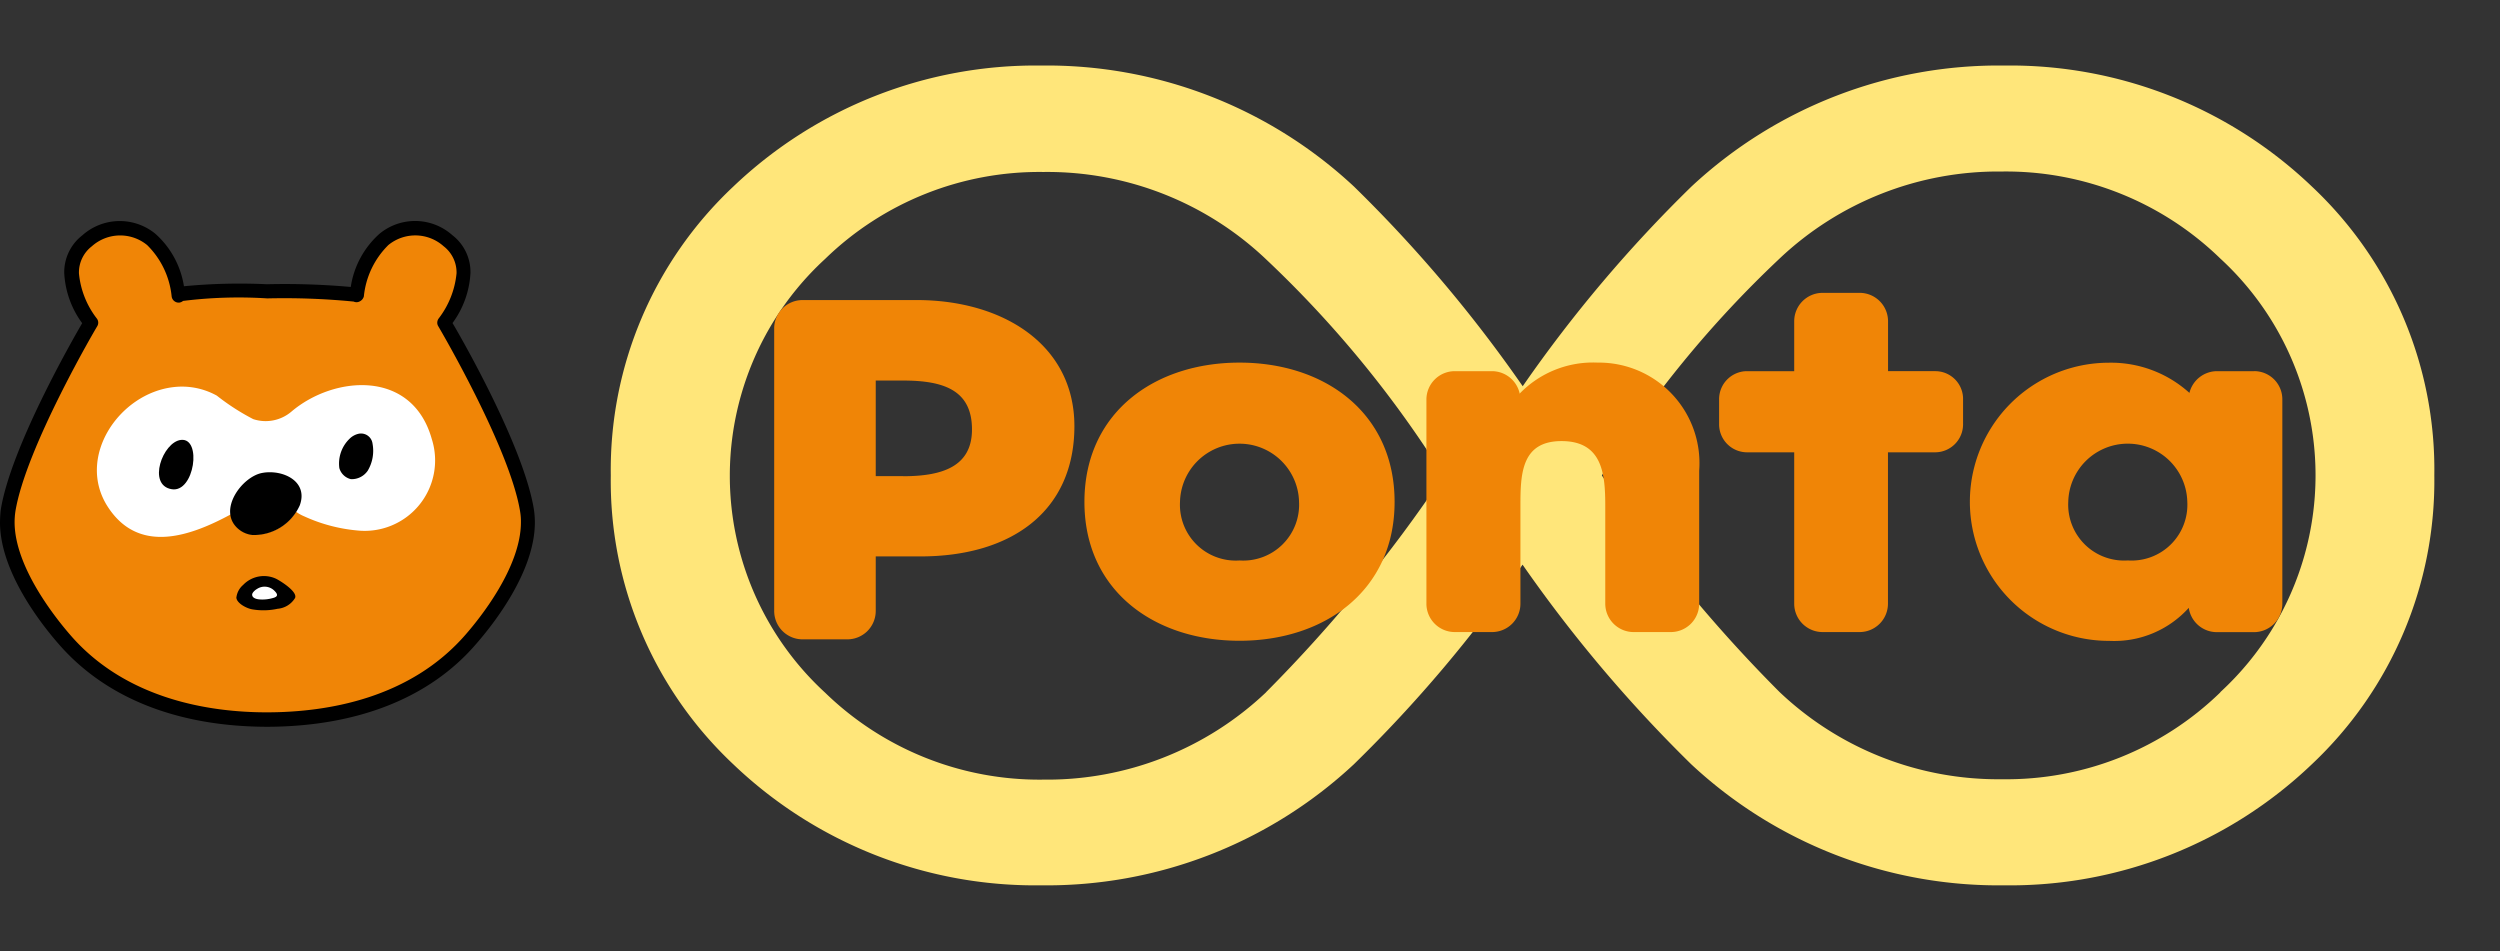 <svg id="Ponta_logo" data-name="Ponta logo" xmlns="http://www.w3.org/2000/svg" width="92" height="35" viewBox="0 0 92 35">
  <rect x="0" y="0" width="92" height="35" fill="#333333" stroke="none"/>
  <g id="Group_1570" data-name="Group 1570" transform="translate(20.072)">
    <rect id="Rectangle_885" data-name="Rectangle 885" width="71.928" height="35" fill="none"/>
    <g id="Group_1569" data-name="Group 1569" transform="translate(2.406 2.412)">
      <path id="Path_1912" data-name="Path 1912" d="M99.04,8.372A16.078,16.078,0,0,0,87.713,3.91,16.576,16.576,0,0,0,76.194,8.366a50.193,50.193,0,0,0-6.206,7.345,50.576,50.576,0,0,0-6.206-7.345A16.576,16.576,0,0,0,52.263,3.91,16.12,16.12,0,0,0,40.929,8.372a14.3,14.3,0,0,0-4.5,10.622,14.3,14.3,0,0,0,4.5,10.622,16.078,16.078,0,0,0,11.328,4.462,16.576,16.576,0,0,0,11.519-4.456,50.192,50.192,0,0,0,6.206-7.345,51.244,51.244,0,0,0,6.206,7.345,16.576,16.576,0,0,0,11.519,4.456,16.078,16.078,0,0,0,11.328-4.462,14.311,14.311,0,0,0,4.5-10.622A14.282,14.282,0,0,0,99.04,8.372m-38.494,18.6a11.714,11.714,0,0,1-8.2,3.216,11.315,11.315,0,0,1-8.03-3.2,10.834,10.834,0,0,1,0-15.961,11.31,11.31,0,0,1,8.03-3.2,11.687,11.687,0,0,1,8.2,3.216A40.36,40.36,0,0,1,67.073,19a53.335,53.335,0,0,1-6.527,7.968m35.117.006a11.289,11.289,0,0,1-8.03,3.2,11.687,11.687,0,0,1-8.2-3.216A53.024,53.024,0,0,1,72.9,18.994a40.12,40.12,0,0,1,6.527-7.968,11.714,11.714,0,0,1,8.2-3.216,11.315,11.315,0,0,1,8.03,3.2,10.834,10.834,0,0,1,0,15.961" transform="translate(-36.43 -3.91)" fill="#ffe67a"/>
      <g id="Group_1568" data-name="Group 1568" transform="translate(6.016 8.365)">
        <path id="Path_1913" data-name="Path 1913" d="M110.592,20.341H108.84V18.5A1.045,1.045,0,0,0,107.8,17.46h-1.37a1.045,1.045,0,0,0-1.043,1.043v1.839h-1.752a1.031,1.031,0,0,0-1.012,1.043v.9a1.031,1.031,0,0,0,1.012,1.043h1.752V28.9a1.045,1.045,0,0,0,1.043,1.043h1.364a1.045,1.045,0,0,0,1.043-1.043V23.328h1.752a1.031,1.031,0,0,0,1.012-1.043v-.9a1.022,1.022,0,0,0-1.006-1.043" transform="translate(-67.854 -17.46)" fill="#f08506"/>
        <path id="Path_1914" data-name="Path 1914" d="M91.44,21.62a3.754,3.754,0,0,0-2.863,1.135v.025a1.046,1.046,0,0,0-1.024-.845h-1.37a1.045,1.045,0,0,0-1.043,1.043v7.515a1.045,1.045,0,0,0,1.043,1.043h1.37A1.045,1.045,0,0,0,88.6,30.493V26.914c0-1.172.019-2.406,1.512-2.406,1.524,0,1.61,1.24,1.61,2.406v3.579a1.045,1.045,0,0,0,1.043,1.043h1.37a1.045,1.045,0,0,0,1.043-1.043V25.6a3.7,3.7,0,0,0-3.733-3.98" transform="translate(-61.142 -19.053)" fill="#f08506"/>
        <path id="Path_1915" data-name="Path 1915" d="M128.1,21.935h-1.37a1.05,1.05,0,0,0-1.012.8,4.3,4.3,0,0,0-2.98-1.111,5.118,5.118,0,0,0,.037,10.236,3.691,3.691,0,0,0,2.919-1.216,1.043,1.043,0,0,0,1.03.895h1.37a1.045,1.045,0,0,0,1.043-1.043V22.977a1.036,1.036,0,0,0-1.037-1.043M123.449,28.9a2.056,2.056,0,0,1-2.19-2.153,2.191,2.191,0,0,1,4.381,0,2.053,2.053,0,0,1-2.19,2.153" transform="translate(-73.641 -19.053)" fill="#f08506"/>
        <path id="Path_1916" data-name="Path 1916" d="M70.417,21.62c-3.141,0-5.707,1.851-5.707,5.127s2.585,5.109,5.707,5.109c3.141,0,5.707-1.851,5.707-5.109,0-3.276-2.567-5.127-5.707-5.127m0,7.281a2.053,2.053,0,0,1-2.19-2.153,2.191,2.191,0,0,1,4.381,0,2.056,2.056,0,0,1-2.19,2.153" transform="translate(-53.297 -19.053)" fill="#f08506"/>
        <path id="Path_1917" data-name="Path 1917" d="M51.419,17.89h-4.2a1.045,1.045,0,0,0-1.043,1.043v10.4a1.045,1.045,0,0,0,1.043,1.043H48.87a1.045,1.045,0,0,0,1.043-1.043V27.324H51.56c3.363,0,5.664-1.672,5.664-4.794,0-2.993-2.622-4.64-5.806-4.64m-.5,6.479H49.913V20.852h1.006c1.493,0,2.536.352,2.536,1.8,0,1.394-1.141,1.721-2.536,1.721" transform="translate(-46.18 -17.625)" fill="#f08506"/>
      </g>
    </g>
  </g>
  <g id="Group_1572" data-name="Group 1572" transform="translate(0 8.132)">
    <g id="Group_1571" data-name="Group 1571">
      <path id="Path_1918" data-name="Path 1918" d="M13.969,13.64A3.273,3.273,0,0,0,12.908,15.6a27.255,27.255,0,0,0-3.085-.1,21.376,21.376,0,0,0-3.054.074A3.257,3.257,0,0,0,5.714,13.64,2.067,2.067,0,0,0,3.03,13.7a1.717,1.717,0,0,0-.666,1.388,3.405,3.405,0,0,0,.66,1.845c-.407.7-2.622,4.584-2.993,6.849A4.219,4.219,0,0,0,0,24.265c0,1.783,1.469,3.684,2.147,4.461,1.728,2,4.381,3.054,7.694,3.06h0c3.313-.012,5.967-1.061,7.67-3.036.7-.8,2.172-2.7,2.172-4.486a3.241,3.241,0,0,0-.037-.487c-.37-2.271-2.585-6.158-2.993-6.849a3.405,3.405,0,0,0,.66-1.845,1.709,1.709,0,0,0-.666-1.388A2.059,2.059,0,0,0,13.969,13.64Z" transform="translate(0 -13.172)"/>
    </g>
    <path id="Path_1919" data-name="Path 1919" d="M13.581,16.453a.289.289,0,0,0,.142-.179,3.086,3.086,0,0,1,.9-1.888,1.564,1.564,0,0,1,2.036.043,1.219,1.219,0,0,1,.475.993,3.228,3.228,0,0,1-.654,1.66.266.266,0,0,0-.056.16.243.243,0,0,0,.037.13c.025.043,2.629,4.467,3.011,6.812a2.155,2.155,0,0,1,.031.4c0,1.666-1.524,3.548-2.024,4.122-2.049,2.369-5.1,2.869-7.293,2.875s-5.251-.506-7.275-2.857C2.394,28.127.87,26.239.87,24.579A2.765,2.765,0,0,1,.9,24.185c.383-2.345,2.98-6.769,3.011-6.812a.259.259,0,0,0,.037-.13.254.254,0,0,0-.056-.16,3.2,3.2,0,0,1-.654-1.66,1.219,1.219,0,0,1,.475-.993,1.564,1.564,0,0,1,2.036-.043,3.075,3.075,0,0,1,.9,1.882.262.262,0,0,0,.284.234.274.274,0,0,0,.136-.062,16.528,16.528,0,0,1,3.1-.093,26.371,26.371,0,0,1,3.178.117A.251.251,0,0,0,13.581,16.453Z" transform="translate(-0.333 -13.499)" fill="#f08506"/>
    <path id="Path_1920" data-name="Path 1920" d="M18.1,24.948c-.722-2.579-3.6-2.339-5.164-1.012a1.462,1.462,0,0,1-1.407.278,8.382,8.382,0,0,1-1.339-.864A2.643,2.643,0,0,0,8.6,23.035c-2.011.228-3.591,2.579-2.431,4.393,1.148,1.789,3.067,1.086,4.547.284a.773.773,0,0,0,.265.512.923.923,0,0,0,.531.234A1.807,1.807,0,0,0,13.1,27.62a1.517,1.517,0,0,0,.309.173,5.975,5.975,0,0,0,1.944.518A2.592,2.592,0,0,0,18.1,24.948Z" transform="translate(-2.21 -16.922)" fill="#fff"/>
    <path id="Path_1921" data-name="Path 1921" d="M14.1,35.131a.717.717,0,0,1,.247-.457,1.06,1.06,0,0,1,1.2-.234c.123.056.821.475.71.716a.833.833,0,0,1-.642.395,2.429,2.429,0,0,1-.944.019c-.222-.043-.568-.234-.574-.438" transform="translate(-5.4 -21.28)" fill-rule="evenodd"/>
    <path id="Path_1922" data-name="Path 1922" d="M15.2,35.079a.507.507,0,0,1,.666.062c.123.123.13.21-.062.259a1.372,1.372,0,0,1-.518.049c-.16-.019-.247-.08-.247-.173s.16-.2.16-.2" transform="translate(-5.76 -21.525)" fill="#fff" fill-rule="evenodd"/>
    <path id="Path_1923" data-name="Path 1923" d="M10.288,26.228c.784-.093.5,1.956-.339,1.814-.907-.148-.333-1.734.339-1.814" transform="translate(-3.631 -18.171)" fill-rule="evenodd"/>
    <path id="Path_1924" data-name="Path 1924" d="M20.942,25.855a.427.427,0,0,1,.506.37,1.43,1.43,0,0,1-.179.993.713.713,0,0,1-.617.309.58.58,0,0,1-.426-.407,1.269,1.269,0,0,1,.376-1.08.687.687,0,0,1,.339-.185" transform="translate(-7.738 -18.026)" fill-rule="evenodd"/>
    <path id="Path_1925" data-name="Path 1925" d="M14.543,30.467a1.847,1.847,0,0,0,1.746-1.092c.327-.895-.642-1.333-1.388-1.191s-1.641,1.37-.895,2.042a.949.949,0,0,0,.537.241" transform="translate(-5.257 -18.911)"/>
  </g>
</svg>

